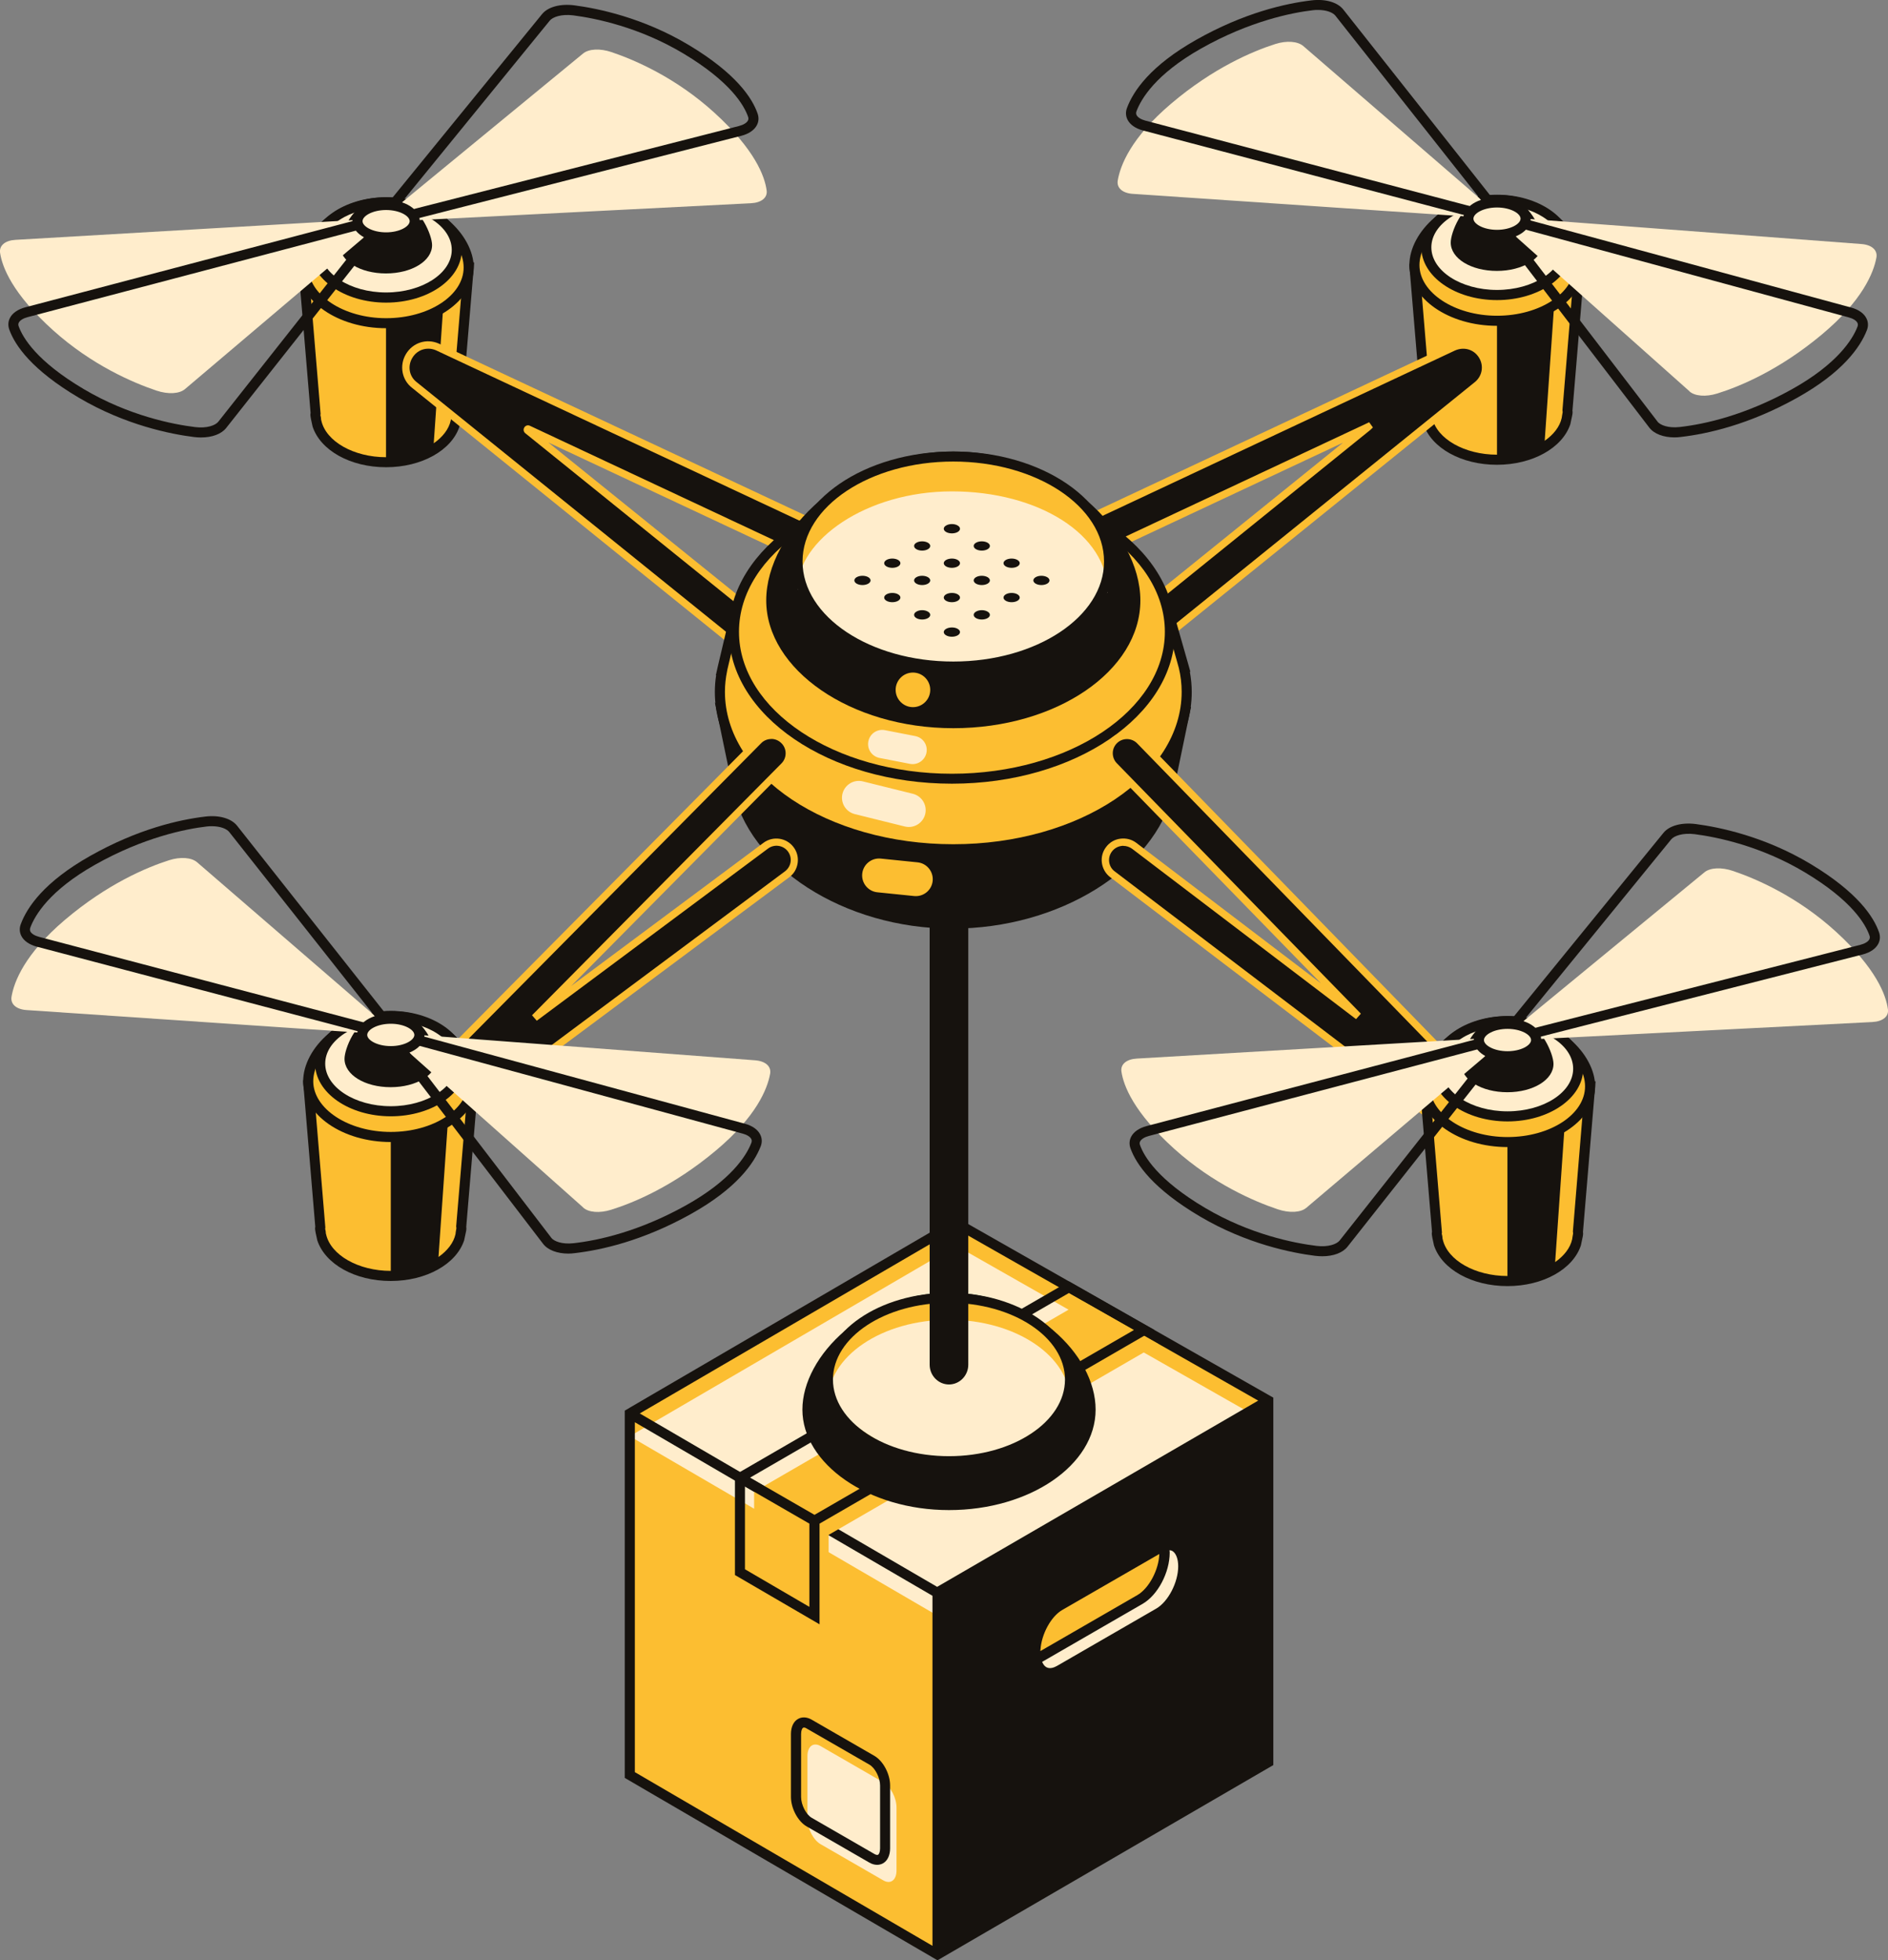 <?xml version="1.0" encoding="UTF-8"?>
<svg xmlns="http://www.w3.org/2000/svg" id="a" viewBox="0 0 262 272" width="262" height="272">
  <rect x="0" y="0" width="262" height="272" fill="#808080" stroke="none"/>
  <defs>
    <style>
      .b {
        fill: #fcbe31;
      }

      .b, .c, .d {
        stroke-width: 0px;
      }

      .c {
        fill: #16120e;
      }

      .d {
        fill: #ffedcc;
      }
    </style>
  </defs>
  <g>
    <polygon class="b" points="87.4 246.29 130.1 271.19 130.1 221.02 87.4 196.13 87.4 246.29"></polygon>
    <polygon class="b" points="87.4 196.13 132.69 169.7 176 194.34 130.1 221.02 87.4 196.13"></polygon>
    <polygon class="d" points="87.39 199.28 132.69 172.85 175.99 197.48 130.09 224.17 87.39 199.28"></polygon>
    <path class="c" d="M88.1,245.89v-48.55l18.14,10.58,23.16,13.5v48.57l-41.3-24.1ZM105.84,206.07l-17.06-9.95,43.92-25.62,41.9,23.84-44.55,25.84-24.21-14.11ZM87.4,195.32l-.7.41v50.96l42.7,24.9.7.41.7-.41,45.9-26.68v-50.98l-.7-.4-43.31-24.64-45.3,26.43Z"></path>
    <path class="d" d="M160.81,223.82l-13.75,7.94c-1.88,1.08-3.4-.07-3.4-2.57s1.52-5.41,3.4-6.49l13.75-7.94c1.88-1.08,3.4.07,3.4,2.57,0,2.51-1.52,5.41-3.4,6.49"></path>
    <path class="b" d="M147.06,222.77c-1.88,1.08-3.4,4-3.4,6.49,0,.33.26.57.31.85.23-.07.24-.1.48-.24l13.75-7.94c1.88-1.09,3.4-4,3.4-6.49,0-.33-.03-.64-.08-.92-.23.07-.47.17-.71.31l-13.75,7.94Z"></path>
    <path class="c" d="M160.45,223.2l-13.75,7.94c-.42.24-1.02.47-1.51.18-.24-.14-.43-.4-.57-.73.06-.03.11-.06.19-.11l13.75-7.94c2.11-1.22,3.76-4.35,3.76-7.11,0-.12-.02-.22-.03-.33.13,0,.27.03.39.1.51.3.82,1.09.82,2.13,0,2.24-1.4,4.92-3.05,5.87M144.39,228.89c.14-2.16,1.46-4.6,3.02-5.5l13.47-7.77c-.07,2.2-1.44,4.77-3.04,5.7l-13.46,7.77c0-.07,0-.14,0-.2M163.38,213.97c-.4-.23-.84-.33-1.3-.32v-.04s-.13.04-.13.04c-.49.04-1,.2-1.51.49l-13.75,7.94c-2.11,1.22-3.76,4.35-3.76,7.11v.07s0,.04,0,.06c.03,1.52.57,2.7,1.52,3.25.38.22.79.33,1.23.33.55,0,1.13-.17,1.71-.51l13.75-7.94c2.11-1.22,3.76-4.35,3.76-7.11,0-1.58-.55-2.81-1.53-3.37"></path>
    <polygon class="b" points="150.31 180.55 104.65 206.99 104.65 220.09 114.99 226.12 114.99 212.97 160.74 186.49 150.31 180.55"></polygon>
    <path class="c" d="M103.38,217.74v-11.49l8.94,5.16v11.55l-8.94-5.22ZM148.35,179.4l9.03,5.13-44.35,25.66-8.95-5.16,44.27-25.63ZM160.18,184.53l-11.84-6.73-45.65,26.44-.7.4v13.9l11.74,6.84v-13.97l46.45-26.88Z"></path>
  </g>
  <g>
    <path class="d" d="M122.58,260.91l-8.7-5.02c-1.01-.58-1.83-2.15-1.83-3.5v-8.73c0-1.35.82-1.97,1.83-1.38l8.7,5.02c1.01.58,1.83,2.15,1.83,3.5v8.73c0,1.34-.82,1.96-1.83,1.38"></path>
    <path class="c" d="M111.57,239.7s-.09,0-.12.03c-.14.08-.28.38-.28.88v8.73c0,1.09.69,2.44,1.48,2.89l8.7,5.02c.1.06.35.18.5.1.14-.08.28-.39.28-.88v-8.73c0-1.09-.69-2.44-1.48-2.89l-8.7-5.01c-.08-.06-.24-.14-.38-.14M121.72,258.75c-.35,0-.72-.1-1.08-.31l-8.7-5.02c-1.22-.7-2.18-2.51-2.18-4.1v-8.73c0-.97.36-1.73.98-2.08.55-.32,1.24-.28,1.9.1l8.7,5.02c1.22.71,2.18,2.51,2.18,4.1v8.73c0,.97-.36,1.73-.98,2.08-.25.14-.53.21-.82.21"></path>
    <path class="c" d="M131.69,179.37c-11.46,0-20.34,8.72-20.34,16.22s9.13,13.94,20.34,13.94,20.35-6.25,20.35-13.94-8.89-16.22-20.35-16.22"></path>
    <path class="b" d="M148.51,191.4c0,6.26-7.52,11.34-16.8,11.34s-16.8-5.07-16.8-11.34,7.52-11.34,16.8-11.34c9.28,0,16.8,5.08,16.8,11.34"></path>
    <path class="d" d="M148.5,194.46s-7.51,8.28-16.8,8.28-16.81-8.28-16.81-8.28c0-6.26,7.52-11.34,16.8-11.34s16.81,5.07,16.81,11.34"></path>
    <path class="c" d="M131.69,180.77c-8.88,0-16.1,4.77-16.1,10.64s7.22,10.64,16.1,10.64,16.1-4.77,16.1-10.64c0-5.87-7.21-10.64-16.1-10.64M131.69,203.44c-9.65,0-17.5-5.39-17.5-12.03s7.85-12.03,17.5-12.03,17.5,5.39,17.5,12.03c0,6.63-7.84,12.03-17.5,12.03"></path>
    <path class="c" d="M131.69,120.41c-1.48,0-2.68,1.23-2.68,2.74v66.21c0,1.51,1.21,2.74,2.68,2.74s2.68-1.23,2.68-2.74v-66.21c0-1.51-1.2-2.74-2.68-2.74"></path>
    <path class="b" d="M63.36,57.36l1.68-20.24h-22.92l1.68,20.24s-.02.1-.02.16c0,.19.06.37.08.55l.03.42h.03c.7,3.19,4.74,5.64,9.66,5.64s8.96-2.46,9.66-5.64h.03l.04-.42c.02-.18.08-.36.08-.55,0-.06-.03-.11-.03-.16"></path>
    <path class="c" d="M62.66,57.3l.02.21s-.02.12-.03.21c-.02.08-.03.17-.05.29l-.05.33c-.27,1.23-1.14,2.31-2.36,3.17l1.32-18.99-3.97,2.34h-3.97v18.58c-4.48,0-8.34-2.19-8.98-5.09l-.03-.11-.02-.24c0-.09-.03-.18-.05-.26,0-.07-.03-.13-.03-.13l.03-.18-1.63-19.58h21.41l-1.62,19.46ZM65.8,36.42h-23.64c-.43,0-.77.37-.74.8l1.68,20.07-.03.23c0,.16.03.32.08.61l.23,1.06c1.09,3.31,5.25,5.64,10.19,5.64s9.1-2.34,10.19-5.64l.25-1.18c.03-.13.06-.3.06-.49l-.02-.19,1.75-20.91Z"></path>
    <path class="b" d="M65.04,37.12c0,4.27-5.13,7.73-11.46,7.73s-11.46-3.46-11.46-7.73,5.13-9.06,11.46-9.06c6.33,0,11.46,4.79,11.46,9.06"></path>
    <path class="c" d="M53.58,28.76c-5.96,0-10.76,4.57-10.76,8.36s4.83,7.03,10.76,7.03,10.76-3.16,10.76-7.03-4.8-8.36-10.76-8.36M53.58,45.54c-6.7,0-12.16-3.78-12.16-8.42s5.31-9.75,12.16-9.75,12.16,5.24,12.16,9.75-5.45,8.42-12.16,8.42"></path>
    <path class="d" d="M63.39,34.68c0,3.65-4.39,6.61-9.8,6.61s-9.8-2.96-9.8-6.61,4.39-6.61,9.8-6.61,9.8,2.97,9.8,6.61"></path>
    <path class="c" d="M53.58,28.76c-5.03,0-9.1,2.66-9.1,5.91s4.09,5.91,9.1,5.91,9.11-2.66,9.11-5.91c0-3.26-4.09-5.91-9.11-5.91M53.58,41.99c-5.79,0-10.5-3.28-10.5-7.31s4.72-7.31,10.5-7.31,10.5,3.28,10.5,7.31c0,4.04-4.71,7.31-10.5,7.31"></path>
    <path class="c" d="M55.97,28.15c-.85-.24-1.39.55-1.82,1.19-.16.24-.47.7-.53.76-.15-.06-.47-.52-.64-.76-.44-.63-.98-1.4-1.82-1.19-2.44.64-4,4.44-4,5.86,0,2.21,2.82,3.93,6.4,3.93s6.4-1.73,6.4-3.93c0-1.42-1.69-5.23-4.01-5.86"></path>
    <path class="d" d="M2.15,33.28c-1.42.08-2.28.78-2.14,1.79.29,1.98,1.7,5.67,7.37,10.77,5.38,4.83,11.07,7.26,14.34,8.36,1.62.54,3.18.45,3.96-.22l25.85-21.91c.64-.54-.61-1.64-1.79-1.57l-47.59,2.78Z"></path>
    <path class="c" d="M50.29,31.81c-.11,0-.22,0-.33.04L3.85,44c-.62.16-1.07.44-1.24.76-.08.16-.09.32-.02.51.58,1.61,2.52,4.87,9.05,8.73,6.24,3.69,12.36,4.88,15.44,5.26,1.63.2,2.81-.24,3.21-.74l20.89-26.44c-.17-.13-.53-.27-.9-.27M27.9,60.7c-.32,0-.65-.02-.98-.06-3.2-.4-9.51-1.64-15.97-5.45-6.57-3.88-8.88-7.28-9.66-9.46-.2-.56-.17-1.12.1-1.63.35-.68,1.11-1.19,2.12-1.46l46.1-12.14c1.03-.27,2.33.14,2.84.9.29.45.28.99-.05,1.4l-21.01,26.58c-.67.85-1.96,1.32-3.49,1.32"></path>
    <path class="d" d="M104.21,28.2c1.43-.07,2.31-.76,2.18-1.76-.26-1.98-1.62-5.66-7.23-10.78-5.32-4.85-10.99-7.31-14.27-8.42-1.61-.55-3.18-.47-3.98.19l-26.31,21.62c-.65.54.59,1.64,1.77,1.58l47.84-2.43Z"></path>
    <path class="c" d="M54.9,29.11c.22.16.75.35,1.21.23l46.42-11.85c.63-.16,1.09-.44,1.26-.76.08-.16.09-.31.03-.5-.55-1.61-2.44-4.87-8.91-8.76-6.19-3.72-12.3-4.94-15.37-5.34-1.65-.2-2.83.23-3.24.72l-21.4,26.26ZM55.8,30.76c-.88,0-1.78-.39-2.17-1-.29-.45-.26-.99.07-1.4L75.22,1.96c.82-1.01,2.55-1.47,4.49-1.22,3.2.42,9.51,1.69,15.91,5.53,6.51,3.91,8.77,7.32,9.52,9.51.19.56.15,1.11-.12,1.61-.36.67-1.12,1.19-2.14,1.45l-46.42,11.85c-.21.05-.44.07-.66.07"></path>
    <path class="d" d="M57.55,30.69c0,1.24-1.78,2.25-3.97,2.25s-3.97-1.01-3.97-2.25,1.78-2.25,3.97-2.25,3.97,1.01,3.97,2.25"></path>
    <path class="c" d="M53.58,29.14c-1.87,0-3.27.82-3.27,1.55s1.4,1.55,3.27,1.55,3.27-.82,3.27-1.55-1.4-1.55-3.27-1.55M53.58,33.63c-2.62,0-4.67-1.29-4.67-2.94s2.05-2.95,4.67-2.95,4.67,1.29,4.67,2.95-2.05,2.94-4.67,2.94"></path>
    <path class="b" d="M217.52,57.01l1.68-20.24h-22.92l1.68,20.24s-.02.1-.02.16c0,.19.06.37.08.55l.04.42h.03c.7,3.19,4.74,5.64,9.66,5.64s8.96-2.46,9.66-5.64h.03l.03-.42c.02-.18.08-.36.08-.55,0-.06-.03-.11-.03-.16"></path>
    <path class="c" d="M216.83,56.95l.02.21s0,.12-.03.21c-.02.08-.03.17-.05.29l-.05.33c-.27,1.23-1.14,2.31-2.36,3.17l1.32-18.99-3.97,2.34h-3.97v18.58c-4.49,0-8.34-2.19-8.98-5.09l-.03-.11-.02-.24c0-.09-.03-.18-.05-.26,0-.07-.03-.13-.04-.14l.03-.18-1.63-19.58h21.41l-1.61,19.47ZM219.96,36.08h-23.64c-.43,0-.77.37-.74.8l1.68,20.07-.03.23c0,.16.03.32.08.61l.23,1.06c1.09,3.31,5.25,5.64,10.19,5.64s9.1-2.34,10.19-5.64l.25-1.18c.03-.13.06-.3.06-.49l-.02-.19,1.75-20.91Z"></path>
    <path class="b" d="M219.2,36.77c0,4.27-5.13,7.73-11.46,7.73s-11.46-3.46-11.46-7.73,5.13-9.06,11.46-9.06c6.33,0,11.46,4.79,11.46,9.06"></path>
    <path class="c" d="M207.74,28.42c-5.96,0-10.76,4.57-10.76,8.36s4.83,7.03,10.76,7.03,10.76-3.16,10.76-7.03-4.8-8.36-10.76-8.36M207.74,45.21c-6.7,0-12.16-3.78-12.16-8.42s5.31-9.75,12.16-9.75,12.16,5.24,12.16,9.75c0,4.63-5.45,8.42-12.16,8.42"></path>
    <path class="d" d="M217.55,34.34c0,3.65-4.39,6.61-9.8,6.61s-9.8-2.96-9.8-6.61,4.39-6.61,9.8-6.61,9.8,2.96,9.8,6.61"></path>
    <path class="c" d="M207.74,28.41c-5.03,0-9.11,2.66-9.11,5.91s4.09,5.91,9.11,5.91,9.11-2.66,9.11-5.91c0-3.26-4.09-5.91-9.11-5.91M207.74,41.64c-5.79,0-10.5-3.28-10.5-7.31s4.72-7.31,10.5-7.31,10.5,3.28,10.5,7.31c0,4.04-4.71,7.31-10.5,7.31"></path>
    <path class="c" d="M210.13,27.8c-.85-.24-1.39.55-1.82,1.19-.16.24-.47.7-.53.76-.15-.06-.47-.52-.64-.76-.44-.63-.98-1.4-1.82-1.19-2.45.64-4,4.44-4,5.86,0,2.21,2.82,3.93,6.4,3.93s6.4-1.73,6.4-3.93c0-1.42-1.69-5.23-4.01-5.86"></path>
    <path class="d" d="M180.86,6.39c-.77-.66-2.29-.79-3.89-.28-3.13,1-8.58,3.29-14.46,8.28-5.57,4.73-7.05,8.57-7.4,10.66-.17,1.03.67,1.76,2.11,1.85l47.51,3.22c1.17.08,2.43-1.01,1.8-1.56l-25.67-22.17Z"></path>
    <path class="c" d="M182.92,1.38c-.24,0-.49,0-.75.04-2.88.34-8.72,1.49-15.49,5.31-6.3,3.56-8.32,6.98-8.97,8.71-.07.2-.07.37.02.54.17.32.62.6,1.23.76l46.05,12.13c.47.12,1-.06,1.22-.22l-20.92-26.48c-.33-.41-1.18-.79-2.39-.79M205.33,30.31c-.23,0-.46-.03-.68-.08l-46.05-12.13c-1.01-.27-1.77-.79-2.12-1.47-.27-.52-.3-1.1-.08-1.67.87-2.33,3.24-5.84,9.59-9.43,6.63-3.75,12.38-5.05,16.02-5.48,1.91-.23,3.6.26,4.4,1.27l21.04,26.62c.32.41.34.95.05,1.4-.4.58-1.3.97-2.17.97"></path>
    <path class="d" d="M234.44,54.3c.75.67,2.27.8,3.87.3,3.14-.98,8.6-3.24,14.54-8.21,5.62-4.71,7.16-8.56,7.54-10.65.19-1.03-.64-1.77-2.07-1.88l-47.26-3.57c-1.17-.09-2.44,1-1.82,1.55l25.21,22.45Z"></path>
    <path class="c" d="M230,58.49c.38.49,1.49.94,3.1.76,3.53-.4,9.08-1.64,15.55-5.23,6.35-3.54,8.44-6.95,9.11-8.68.08-.2.08-.38,0-.54-.16-.32-.6-.6-1.21-.76l-45.73-12.42c-.48-.14-1.01.06-1.23.22l20.42,26.65ZM232.38,60.69c-1.54,0-2.84-.49-3.5-1.35l-20.52-26.8c-.32-.41-.33-.95-.03-1.4.51-.76,1.81-1.17,2.85-.88l45.73,12.42c1,.27,1.75.8,2.09,1.48.27.52.29,1.11.06,1.68-.91,2.32-3.33,5.83-9.73,9.39-6.68,3.72-12.44,4.98-16.08,5.4-.3.04-.59.06-.87.06"></path>
    <path class="d" d="M211.71,30.34c0,1.24-1.78,2.25-3.97,2.25s-3.97-1.01-3.97-2.25,1.78-2.25,3.97-2.25,3.97,1.01,3.97,2.25"></path>
    <path class="c" d="M207.74,28.79c-1.87,0-3.27.82-3.27,1.55s1.4,1.55,3.27,1.55,3.27-.82,3.27-1.55-1.4-1.55-3.27-1.55M207.74,33.28c-2.62,0-4.67-1.29-4.67-2.94s2.05-2.95,4.67-2.95,4.67,1.29,4.67,2.95c0,1.65-2.05,2.94-4.67,2.94"></path>
    <path class="c" d="M102.56,89.78l-45.07-36.37c-1.22-.93-1.55-2.64-.74-4.01.81-1.38,2.47-1.91,3.93-1.27l51.61,24.19-2.11,4.49-36.88-17.28c-.11-.05-.21.1-.11.18l30.84,24.88-1.47,5.17Z"></path>
    <path class="b" d="M59.43,48.38c-.89,0-1.74.46-2.22,1.29-.68,1.15-.42,2.56.61,3.35l44.48,35.89,1.17-4.13-30.58-24.67c-.24-.2-.3-.53-.13-.8.16-.27.5-.37.78-.23l36.42,17.07,1.68-3.58-51.15-23.97c-.36-.15-.71-.22-1.06-.22M102.84,90.66l-45.66-36.85c-1.41-1.08-1.79-3.09-.86-4.66.94-1.6,2.86-2.23,4.57-1.48l52.08,24.41-2.54,5.41-34.34-16.1,28.53,23.01-1.78,6.25Z"></path>
    <path class="c" d="M161.57,88.46l-3.12-3.86,31.39-25.35s0-.04-.02-.03l-37.51,17.6-2.11-4.49,51.51-24.16c1.52-.67,3.18-.14,3.99,1.24.81,1.38.48,3.08-.79,4.05l-43.34,35.01Z"></path>
    <path class="b" d="M159.18,84.68l2.48,3.07,42.94-34.68c1.07-.82,1.35-2.25.67-3.4-.69-1.17-2.07-1.6-3.35-1.04l-51.04,23.94,1.68,3.58,37.44-17.56.52.72-.33.32-31.01,25.05ZM161.49,89.18l-3.76-4.64.4-.32,28.24-22.8-34.32,16.09-2.54-5.41,51.97-24.37c1.75-.77,3.69-.16,4.64,1.44.94,1.6.56,3.59-.91,4.71l-43.73,35.31Z"></path>
    <path class="c" d="M162.13,109.73,160.79,98.19c-4.86-7.82-15.97-12.86-28.49-12.86-13.2,0-24.8,5.6-29.16,14.02l-3.93-1.87,2.43,11.71c2.11,11.03,15.5,19.66,30.48,19.66s28.09-8.3,30.71-18.96h0c.07-.28.12-.57.17-.83l2.28-10.99-4.49.11Z"></path>
    <path class="b" d="M164.26,92.49h0l-.06-.24c-.08-.3-.16-.6-.25-.89l-1.94-6.82h-2.13c-5.7-6.23-15.91-10.39-27.57-10.39s-21.88,4.16-27.58,10.39h-2.51l-1.86,7.87c-.03.14-.07.27-.1.41l-.04.16h0c-.2.99-.31,1.99-.31,3.01,0,12.06,14.5,21.84,32.39,21.84s32.39-9.78,32.39-21.84c-.02-1.18-.17-2.35-.44-3.5"></path>
    <path class="c" d="M100.94,92.9l-.04.22c-.2.97-.3,1.93-.3,2.87,0,11.66,14.22,21.15,31.69,21.15s31.69-9.49,31.69-21.15c0-1.11-.13-2.23-.4-3.34l-.06-.21c-.08-.3-.16-.59-.24-.87l-1.81-6.33h-1.91l-.21-.22c-5.82-6.36-15.93-10.16-27.06-10.16s-21.24,3.8-27.06,10.16l-.21.23h-2.27l-1.81,7.65ZM132.29,118.53c-18.24,0-33.09-10.11-33.09-22.53,0-.76.06-1.54.18-2.31h-.04l.29-1.3,2.02-8.53h2.76c6.11-6.51,16.5-10.39,27.88-10.39s21.77,3.88,27.88,10.39h2.36l2.09,7.33c.09.29.18.6.26.91l.31,1.11h-.07c.17.94.26,1.88.26,2.81,0,12.41-14.85,22.51-33.09,22.51"></path>
    <path class="b" d="M162.35,87.66c0,11.27-13.54,20.4-30.25,20.4s-30.25-9.13-30.25-20.4,13.55-20.4,30.25-20.4,30.25,9.13,30.25,20.4"></path>
    <path class="c" d="M132.1,67.96c-16.29,0-29.55,8.84-29.55,19.7s13.26,19.7,29.55,19.7,29.55-8.84,29.55-19.7-13.26-19.7-29.55-19.7M132.1,108.74c-17.06,0-30.95-9.46-30.95-21.1s13.89-21.1,30.95-21.1,30.95,9.46,30.95,21.1-13.89,21.1-30.95,21.1"></path>
    <path class="c" d="M132.29,62.65c-14.63,0-25.96,11.11-25.96,20.66s11.65,17.73,25.96,17.73,25.96-7.95,25.96-17.73c0-9.55-11.35-20.66-25.96-20.66"></path>
    <path class="b" d="M153.91,77.92c0,8.05-9.68,14.57-21.62,14.57s-21.62-6.52-21.62-14.57,9.68-14.57,21.62-14.57c11.94,0,21.62,6.52,21.62,14.57"></path>
    <path class="d" d="M153.72,82.18s-7.95,10.32-21.43,10.32c-14.22,0-21.62-10.79-21.62-10.79,0-6.7,9.49-13.53,21.43-13.53,11.94,0,21.62,5.95,21.62,14"></path>
    <path class="c" d="M132.29,64.04c-11.53,0-20.92,6.22-20.92,13.87s9.38,13.88,20.92,13.88,20.92-6.22,20.92-13.88-9.39-13.87-20.92-13.87M132.29,93.19c-12.31,0-22.32-6.85-22.32-15.27s10.01-15.27,22.32-15.27,22.32,6.85,22.32,15.27-10.01,15.27-22.32,15.27"></path>
    <path class="c" d="M205.03,159.01c-.7,0-1.4-.22-2-.68l-48.65-37.01c-1.09-.83-1.3-2.39-.47-3.48.83-1.09,2.39-1.3,3.48-.47l31.09,23.65-33.87-34.75c-.95-.99-.93-2.56.06-3.51.99-.95,2.56-.93,3.51.06l49.06,50.43c1.2,1.24,1.44,3.25.33,4.56-.67.77-1.6,1.18-2.54,1.18"></path>
    <path class="b" d="M155.89,117.36c-.09,0-.18,0-.27.02-.52.07-.99.34-1.31.76-.32.42-.46.94-.39,1.46s.34.99.76,1.3l48.66,37.01c1.16.89,2.89.69,3.83-.43.9-1.08.77-2.79-.3-3.9l-49.06-50.43c-.76-.78-2.01-.8-2.79-.05-.38.37-.59.86-.6,1.39,0,.53.19,1.03.56,1.41l33.87,34.75-.67.76-31.09-23.65c-.36-.25-.77-.39-1.2-.39M205.03,159.51c-.84,0-1.63-.27-2.31-.79l-48.66-37.01c-.63-.48-1.04-1.19-1.15-1.98s.1-1.58.59-2.21c.48-.64,1.18-1.05,1.98-1.15s1.58.1,2.21.58l25.64,19.51-29.09-29.85c-.56-.58-.86-1.33-.84-2.13,0-.8.34-1.54.91-2.1,1.18-1.14,3.08-1.11,4.23.07l49.06,50.43c1.43,1.48,1.58,3.78.35,5.24-.74.87-1.8,1.37-2.92,1.37"></path>
    <path class="c" d="M57.49,159.01c-.95,0-1.88-.41-2.55-1.2-1.11-1.33-.87-3.35.35-4.57l49.97-50.45c.97-.97,2.54-.98,3.51-.02.97.96.98,2.54.02,3.51l-34.62,34.95,32.09-23.88c1.1-.82,2.65-.59,3.47.51s.59,2.65-.51,3.47l-49.75,37.03c-.59.45-1.29.67-1.98.67"></path>
    <path class="b" d="M107.03,102.54c-.51,0-1.02.19-1.4.58l-49.97,50.46c-1.09,1.1-1.23,2.81-.33,3.9.95,1.13,2.68,1.33,3.85.46l49.75-37.04c.42-.32.7-.77.78-1.3.08-.52-.06-1.04-.37-1.46-.65-.87-1.89-1.05-2.76-.4l-32.09,23.89-.66-.76,34.62-34.95c.77-.78.76-2.03,0-2.79-.41-.41-.91-.6-1.41-.6M57.49,159.52c-1.13,0-2.2-.51-2.94-1.39-1.24-1.48-1.07-3.8.38-5.25l49.97-50.45c.56-.57,1.31-.88,2.11-.89h0c.79,0,1.54.31,2.1.87.57.56.88,1.31.89,2.11,0,.8-.31,1.55-.86,2.12l-29.88,30.17,26.69-19.87c1.32-.98,3.2-.71,4.18.61.48.64.68,1.43.56,2.22s-.53,1.49-1.18,1.96l-49.75,37.03c-.66.51-1.45.78-2.28.78"></path>
    <path class="d" d="M125.56,114.68l-6.94-1.72c-1.25-.31-2.02-1.58-1.71-2.83s1.58-2.02,2.83-1.71l6.94,1.72c1.25.31,2.02,1.58,1.71,2.83s-1.58,2.02-2.83,1.71"></path>
    <path class="d" d="M126.28,105.99l-4.21-.82c-1.07-.2-1.77-1.22-1.57-2.29s1.22-1.77,2.29-1.57l4.21.82c1.07.2,1.77,1.22,1.57,2.29-.2,1.06-1.22,1.77-2.29,1.57"></path>
    <path class="b" d="M126.87,124.33l-5.1-.52c-1.29-.12-2.24-1.27-2.12-2.56.12-1.29,1.27-2.24,2.56-2.12l5.1.52c1.29.12,2.24,1.27,2.12,2.56-.12,1.29-1.26,2.24-2.56,2.12"></path>
    <path class="b" d="M129.09,95.72c0,1.33-1.08,2.4-2.4,2.4s-2.4-1.08-2.4-2.4,1.07-2.4,2.4-2.4,2.4,1.08,2.4,2.4"></path>
    <path class="c" d="M132.89,87.25c.44.25.44.66,0,.91s-1.15.25-1.59,0-.44-.66,0-.91c.45-.25,1.16-.25,1.59,0"></path>
    <path class="c" d="M137.04,84.86c.44.25.44.66,0,.91s-1.15.25-1.59,0-.44-.66,0-.91c.44-.26,1.15-.26,1.59,0"></path>
    <path class="c" d="M141.18,82.46c.44.25.44.66,0,.91s-1.15.25-1.59,0-.44-.66,0-.91c.44-.25,1.15-.25,1.59,0"></path>
    <path class="c" d="M145.31,80.08c.44.25.44.66,0,.91s-1.15.25-1.58,0c-.44-.25-.44-.66,0-.91.43-.25,1.14-.25,1.58,0"></path>
    <path class="c" d="M128.76,84.86c.44.25.44.66,0,.91s-1.15.25-1.58,0c-.44-.25-.44-.66,0-.91.43-.26,1.14-.26,1.58,0"></path>
    <path class="c" d="M132.89,82.46c.44.25.44.66,0,.91s-1.15.25-1.59,0-.44-.66,0-.91c.45-.25,1.16-.25,1.59,0"></path>
    <path class="c" d="M137.04,80.08c.44.25.44.66,0,.91s-1.15.25-1.59,0-.44-.66,0-.91c.44-.25,1.15-.25,1.59,0"></path>
    <path class="c" d="M141.18,77.69c.44.25.44.66,0,.91s-1.15.25-1.59,0-.44-.66,0-.91c.44-.25,1.15-.25,1.59,0"></path>
    <path class="c" d="M124.62,82.46c.44.25.44.66,0,.91s-1.15.25-1.59,0-.44-.66,0-.91,1.15-.25,1.59,0"></path>
    <path class="c" d="M128.76,80.08c.44.25.44.66,0,.91s-1.15.25-1.58,0c-.44-.25-.44-.66,0-.91.43-.25,1.14-.25,1.58,0"></path>
    <path class="c" d="M132.89,77.69c.44.25.44.66,0,.91s-1.15.25-1.59,0-.44-.66,0-.91c.45-.25,1.16-.25,1.59,0"></path>
    <path class="c" d="M137.04,75.3c.44.25.44.66,0,.91s-1.15.25-1.59,0-.44-.66,0-.91c.44-.25,1.15-.25,1.59,0"></path>
    <path class="c" d="M120.48,80.08c.44.25.44.66,0,.91s-1.15.25-1.59,0-.44-.66,0-.91c.45-.25,1.16-.25,1.59,0"></path>
    <path class="c" d="M124.62,77.69c.44.25.44.66,0,.91s-1.15.25-1.59,0-.44-.66,0-.91,1.15-.25,1.59,0"></path>
    <path class="c" d="M128.76,75.3c.44.25.44.66,0,.91s-1.15.25-1.58,0c-.44-.25-.44-.66,0-.91.43-.25,1.14-.25,1.58,0"></path>
    <path class="c" d="M132.89,72.91c.44.25.44.66,0,.91s-1.15.25-1.59,0-.44-.66,0-.91c.45-.26,1.15-.26,1.59,0"></path>
    <path class="b" d="M64.01,170.26l1.68-20.24h-22.92l1.68,20.24s-.02.1-.02.16c0,.19.06.37.08.55l.03.42h.03c.7,3.19,4.74,5.64,9.66,5.64s8.96-2.46,9.66-5.64h.03l.04-.42c.02-.18.08-.36.08-.55,0-.06-.03-.11-.03-.16"></path>
    <path class="c" d="M63.31,170.2l.02.21s0,.12-.03.21c-.02.09-.03.17-.05.29l-.04.33c-.27,1.23-1.14,2.31-2.36,3.17l1.32-18.99-3.97,2.34h-3.97v18.58c-4.49,0-8.34-2.19-8.98-5.09l-.03-.11-.02-.24c0-.09-.03-.18-.05-.26,0-.07-.03-.13-.03-.13l.03-.18-1.63-19.58h21.41l-1.63,19.46ZM66.45,149.33h-23.64c-.43,0-.77.37-.74.8l1.68,20.07-.03.23c0,.16.03.32.08.61l.23,1.06c1.09,3.31,5.25,5.64,10.19,5.64s9.1-2.34,10.19-5.64l.25-1.18c.03-.13.06-.3.06-.49l-.02-.19,1.75-20.91Z"></path>
    <path class="b" d="M65.69,150.03c0,4.27-5.13,7.73-11.46,7.73s-11.46-3.46-11.46-7.73,5.13-9.06,11.46-9.06c6.33,0,11.46,4.79,11.46,9.06"></path>
    <path class="c" d="M54.23,141.67c-5.96,0-10.76,4.57-10.76,8.36s4.83,7.03,10.76,7.03,10.76-3.16,10.76-7.03c0-3.79-4.8-8.36-10.76-8.36M54.23,158.46c-6.7,0-12.16-3.78-12.16-8.42s5.31-9.75,12.16-9.75,12.16,5.24,12.16,9.75c0,4.63-5.45,8.42-12.16,8.42"></path>
    <path class="d" d="M64.03,147.59c0,3.65-4.39,6.61-9.8,6.61s-9.8-2.96-9.8-6.61,4.39-6.61,9.8-6.61,9.8,2.96,9.8,6.61"></path>
    <path class="c" d="M54.23,141.67c-5.03,0-9.1,2.66-9.1,5.91s4.09,5.91,9.1,5.91,9.11-2.66,9.11-5.91-4.09-5.91-9.11-5.91M54.23,154.89c-5.79,0-10.5-3.28-10.5-7.31s4.72-7.31,10.5-7.31,10.5,3.28,10.5,7.31c0,4.04-4.71,7.31-10.5,7.31"></path>
    <path class="c" d="M56.62,141.06c-.85-.24-1.39.56-1.82,1.19-.16.24-.47.7-.53.76-.15-.06-.47-.51-.64-.76-.44-.63-.98-1.4-1.82-1.19-2.44.64-4,4.44-4,5.86,0,2.21,2.82,3.93,6.4,3.93s6.4-1.73,6.4-3.93c0-1.42-1.69-5.23-4.01-5.86"></path>
    <path class="d" d="M27.35,119.64c-.77-.66-2.29-.79-3.89-.28-3.13,1-8.58,3.29-14.46,8.28-5.57,4.73-7.05,8.57-7.4,10.66-.17,1.03.67,1.76,2.11,1.85l47.51,3.22c1.17.08,2.44-1.01,1.8-1.56l-25.67-22.17Z"></path>
    <path class="c" d="M29.42,114.64c-.24,0-.49,0-.75.04-2.88.34-8.72,1.49-15.49,5.31-6.3,3.56-8.32,6.98-8.97,8.71-.07.2-.07.37,0,.54.17.32.62.6,1.24.76l46.05,12.13c.47.12,1-.06,1.22-.22l-20.92-26.48c-.33-.41-1.18-.79-2.39-.79M51.82,143.56c-.23,0-.46-.03-.68-.08l-46.05-12.13c-1.01-.27-1.77-.79-2.12-1.47-.27-.52-.3-1.1-.08-1.67.87-2.33,3.24-5.84,9.59-9.43,6.63-3.75,12.38-5.05,16.02-5.48,1.91-.23,3.6.26,4.4,1.27l21.04,26.62c.32.41.34.95.05,1.4-.4.58-1.3.97-2.17.97"></path>
    <path class="d" d="M80.93,167.56c.75.67,2.27.8,3.87.3,3.14-.98,8.6-3.24,14.53-8.21,5.63-4.71,7.16-8.56,7.54-10.65.19-1.03-.64-1.77-2.08-1.88l-47.26-3.57c-1.17-.09-2.44,1-1.82,1.55l25.23,22.45Z"></path>
    <path class="c" d="M76.49,171.74c.38.49,1.49.94,3.11.76,3.53-.4,9.08-1.64,15.55-5.23,6.35-3.54,8.44-6.95,9.11-8.68.08-.2.08-.38,0-.54-.16-.32-.6-.6-1.21-.76l-45.73-12.42c-.48-.14-1.01.06-1.23.22l20.41,26.65ZM78.87,173.94c-1.54,0-2.84-.49-3.5-1.35l-20.52-26.8c-.32-.41-.33-.95-.03-1.4.51-.76,1.82-1.17,2.85-.88l45.73,12.42c1,.27,1.75.8,2.09,1.48.27.53.29,1.11.06,1.68-.91,2.32-3.33,5.83-9.73,9.39-6.68,3.72-12.44,4.98-16.08,5.4-.29.04-.58.06-.87.06"></path>
    <path class="d" d="M58.2,143.59c0,1.24-1.78,2.25-3.97,2.25s-3.97-1.01-3.97-2.25,1.78-2.25,3.97-2.25,3.97,1.01,3.97,2.25"></path>
    <path class="c" d="M54.23,142.05c-1.87,0-3.27.82-3.27,1.55s1.4,1.55,3.27,1.55,3.27-.82,3.27-1.55c0-.73-1.4-1.55-3.27-1.55M54.23,146.53c-2.62,0-4.67-1.29-4.67-2.94s2.05-2.94,4.67-2.94,4.67,1.29,4.67,2.94c0,1.65-2.05,2.94-4.67,2.94"></path>
    <path class="b" d="M218.98,170.96l1.68-20.24h-22.92l1.68,20.24s-.02.1-.02.16c0,.19.06.37.08.55l.03.42h.03c.7,3.19,4.74,5.64,9.66,5.64s8.96-2.46,9.66-5.64h.03l.03-.42c.02-.18.08-.36.08-.55,0-.05-.02-.1-.02-.16"></path>
    <path class="c" d="M218.28,170.9l.02.22s0,.12-.03.21c-.02.08-.03.17-.05.29l-.05.33c-.27,1.23-1.14,2.31-2.36,3.17l1.32-18.99-3.97,2.34h-3.97v18.58c-4.49,0-8.34-2.19-8.98-5.09l-.03-.11-.02-.24c0-.09-.03-.18-.05-.26,0-.07-.03-.13-.04-.14l.03-.18-1.63-19.58h21.41l-1.61,19.46ZM221.42,150.04h-23.64c-.43,0-.77.37-.74.8l1.68,20.07-.03.23c0,.16.03.32.08.61l.23,1.06c1.09,3.31,5.25,5.64,10.19,5.64s9.1-2.34,10.19-5.64l.25-1.18c.03-.13.06-.3.06-.49l-.02-.19,1.75-20.91Z"></path>
    <path class="b" d="M220.66,150.74c0,4.27-5.13,7.73-11.46,7.73s-11.46-3.46-11.46-7.73,5.13-9.06,11.46-9.06,11.46,4.78,11.46,9.06"></path>
    <path class="c" d="M209.2,142.38c-5.96,0-10.76,4.57-10.76,8.36s4.83,7.03,10.76,7.03,10.76-3.16,10.76-7.03-4.8-8.36-10.76-8.36M209.2,159.16c-6.7,0-12.16-3.78-12.16-8.42s5.31-9.75,12.16-9.75,12.16,5.24,12.16,9.75-5.45,8.42-12.16,8.42"></path>
    <path class="d" d="M219,148.29c0,3.65-4.39,6.61-9.8,6.61s-9.8-2.96-9.8-6.61,4.39-6.61,9.8-6.61,9.8,2.96,9.8,6.61"></path>
    <path class="c" d="M209.2,142.38c-5.03,0-9.11,2.66-9.11,5.91s4.09,5.91,9.11,5.91,9.11-2.66,9.11-5.91c0-3.26-4.09-5.91-9.11-5.91M209.2,155.6c-5.79,0-10.5-3.28-10.5-7.31s4.72-7.31,10.5-7.31,10.5,3.28,10.5,7.31-4.71,7.31-10.5,7.31"></path>
    <path class="c" d="M211.59,141.76c-.85-.24-1.39.55-1.82,1.19-.16.24-.47.7-.53.76-.15-.06-.47-.52-.64-.76-.44-.63-.98-1.4-1.82-1.19-2.44.64-4,4.44-4,5.86,0,2.21,2.82,3.93,6.4,3.93s6.4-1.73,6.4-3.93c0-1.41-1.69-5.22-4.01-5.86"></path>
    <path class="d" d="M157.76,146.88c-1.42.08-2.28.78-2.14,1.79.29,1.98,1.7,5.67,7.37,10.77,5.38,4.83,11.06,7.26,14.34,8.36,1.62.54,3.18.45,3.96-.22l25.85-21.91c.64-.54-.61-1.64-1.79-1.57l-47.59,2.78Z"></path>
    <path class="c" d="M205.9,145.42c-.11,0-.22,0-.33.04l-46.11,12.15c-.62.16-1.07.44-1.24.76-.08.16-.09.32-.02.51.57,1.61,2.52,4.87,9.05,8.73,6.24,3.69,12.36,4.88,15.44,5.26,1.63.2,2.81-.24,3.21-.74l20.89-26.44c-.17-.13-.52-.27-.89-.27M183.5,174.31c-.32,0-.65-.02-.99-.06-3.2-.4-9.51-1.64-15.97-5.45-6.57-3.88-8.88-7.28-9.66-9.46-.2-.56-.17-1.12.1-1.63.35-.67,1.11-1.19,2.12-1.46l46.11-12.15c1.03-.27,2.34.14,2.84.9.3.45.28.99-.05,1.4l-21,26.58c-.67.85-1.96,1.33-3.5,1.33"></path>
    <path class="d" d="M259.82,141.81c1.43-.07,2.31-.76,2.17-1.76-.26-1.98-1.62-5.66-7.22-10.78-5.32-4.85-10.99-7.31-14.27-8.42-1.61-.55-3.18-.47-3.98.19l-26.31,21.63c-.65.53.59,1.64,1.77,1.58l47.84-2.44Z"></path>
    <path class="c" d="M210.52,142.72c.22.16.75.35,1.21.23l46.42-11.85c.63-.16,1.09-.44,1.26-.76.08-.16.09-.31.03-.5-.55-1.61-2.44-4.87-8.91-8.76-6.19-3.72-12.3-4.94-15.37-5.34-1.65-.2-2.83.23-3.24.72l-21.4,26.26ZM211.41,144.37c-.88,0-1.78-.39-2.16-1-.29-.45-.26-.99.07-1.4l21.52-26.41c.82-1.01,2.55-1.47,4.49-1.22,3.2.42,9.51,1.69,15.91,5.53,6.51,3.91,8.77,7.32,9.52,9.5.19.56.15,1.11-.12,1.61-.36.67-1.12,1.19-2.14,1.45l-46.42,11.85c-.21.07-.44.09-.67.09"></path>
    <path class="d" d="M213.16,144.29c0,1.24-1.78,2.25-3.97,2.25s-3.97-1.01-3.97-2.25,1.78-2.25,3.97-2.25c2.19,0,3.97,1.01,3.97,2.25"></path>
    <path class="c" d="M209.2,142.76c-1.87,0-3.27.82-3.27,1.55s1.4,1.55,3.27,1.55,3.27-.82,3.27-1.55-1.4-1.55-3.27-1.55M209.2,147.24c-2.62,0-4.67-1.29-4.67-2.94s2.05-2.95,4.67-2.95,4.67,1.29,4.67,2.95-2.05,2.94-4.67,2.94"></path>
  </g>
</svg>
